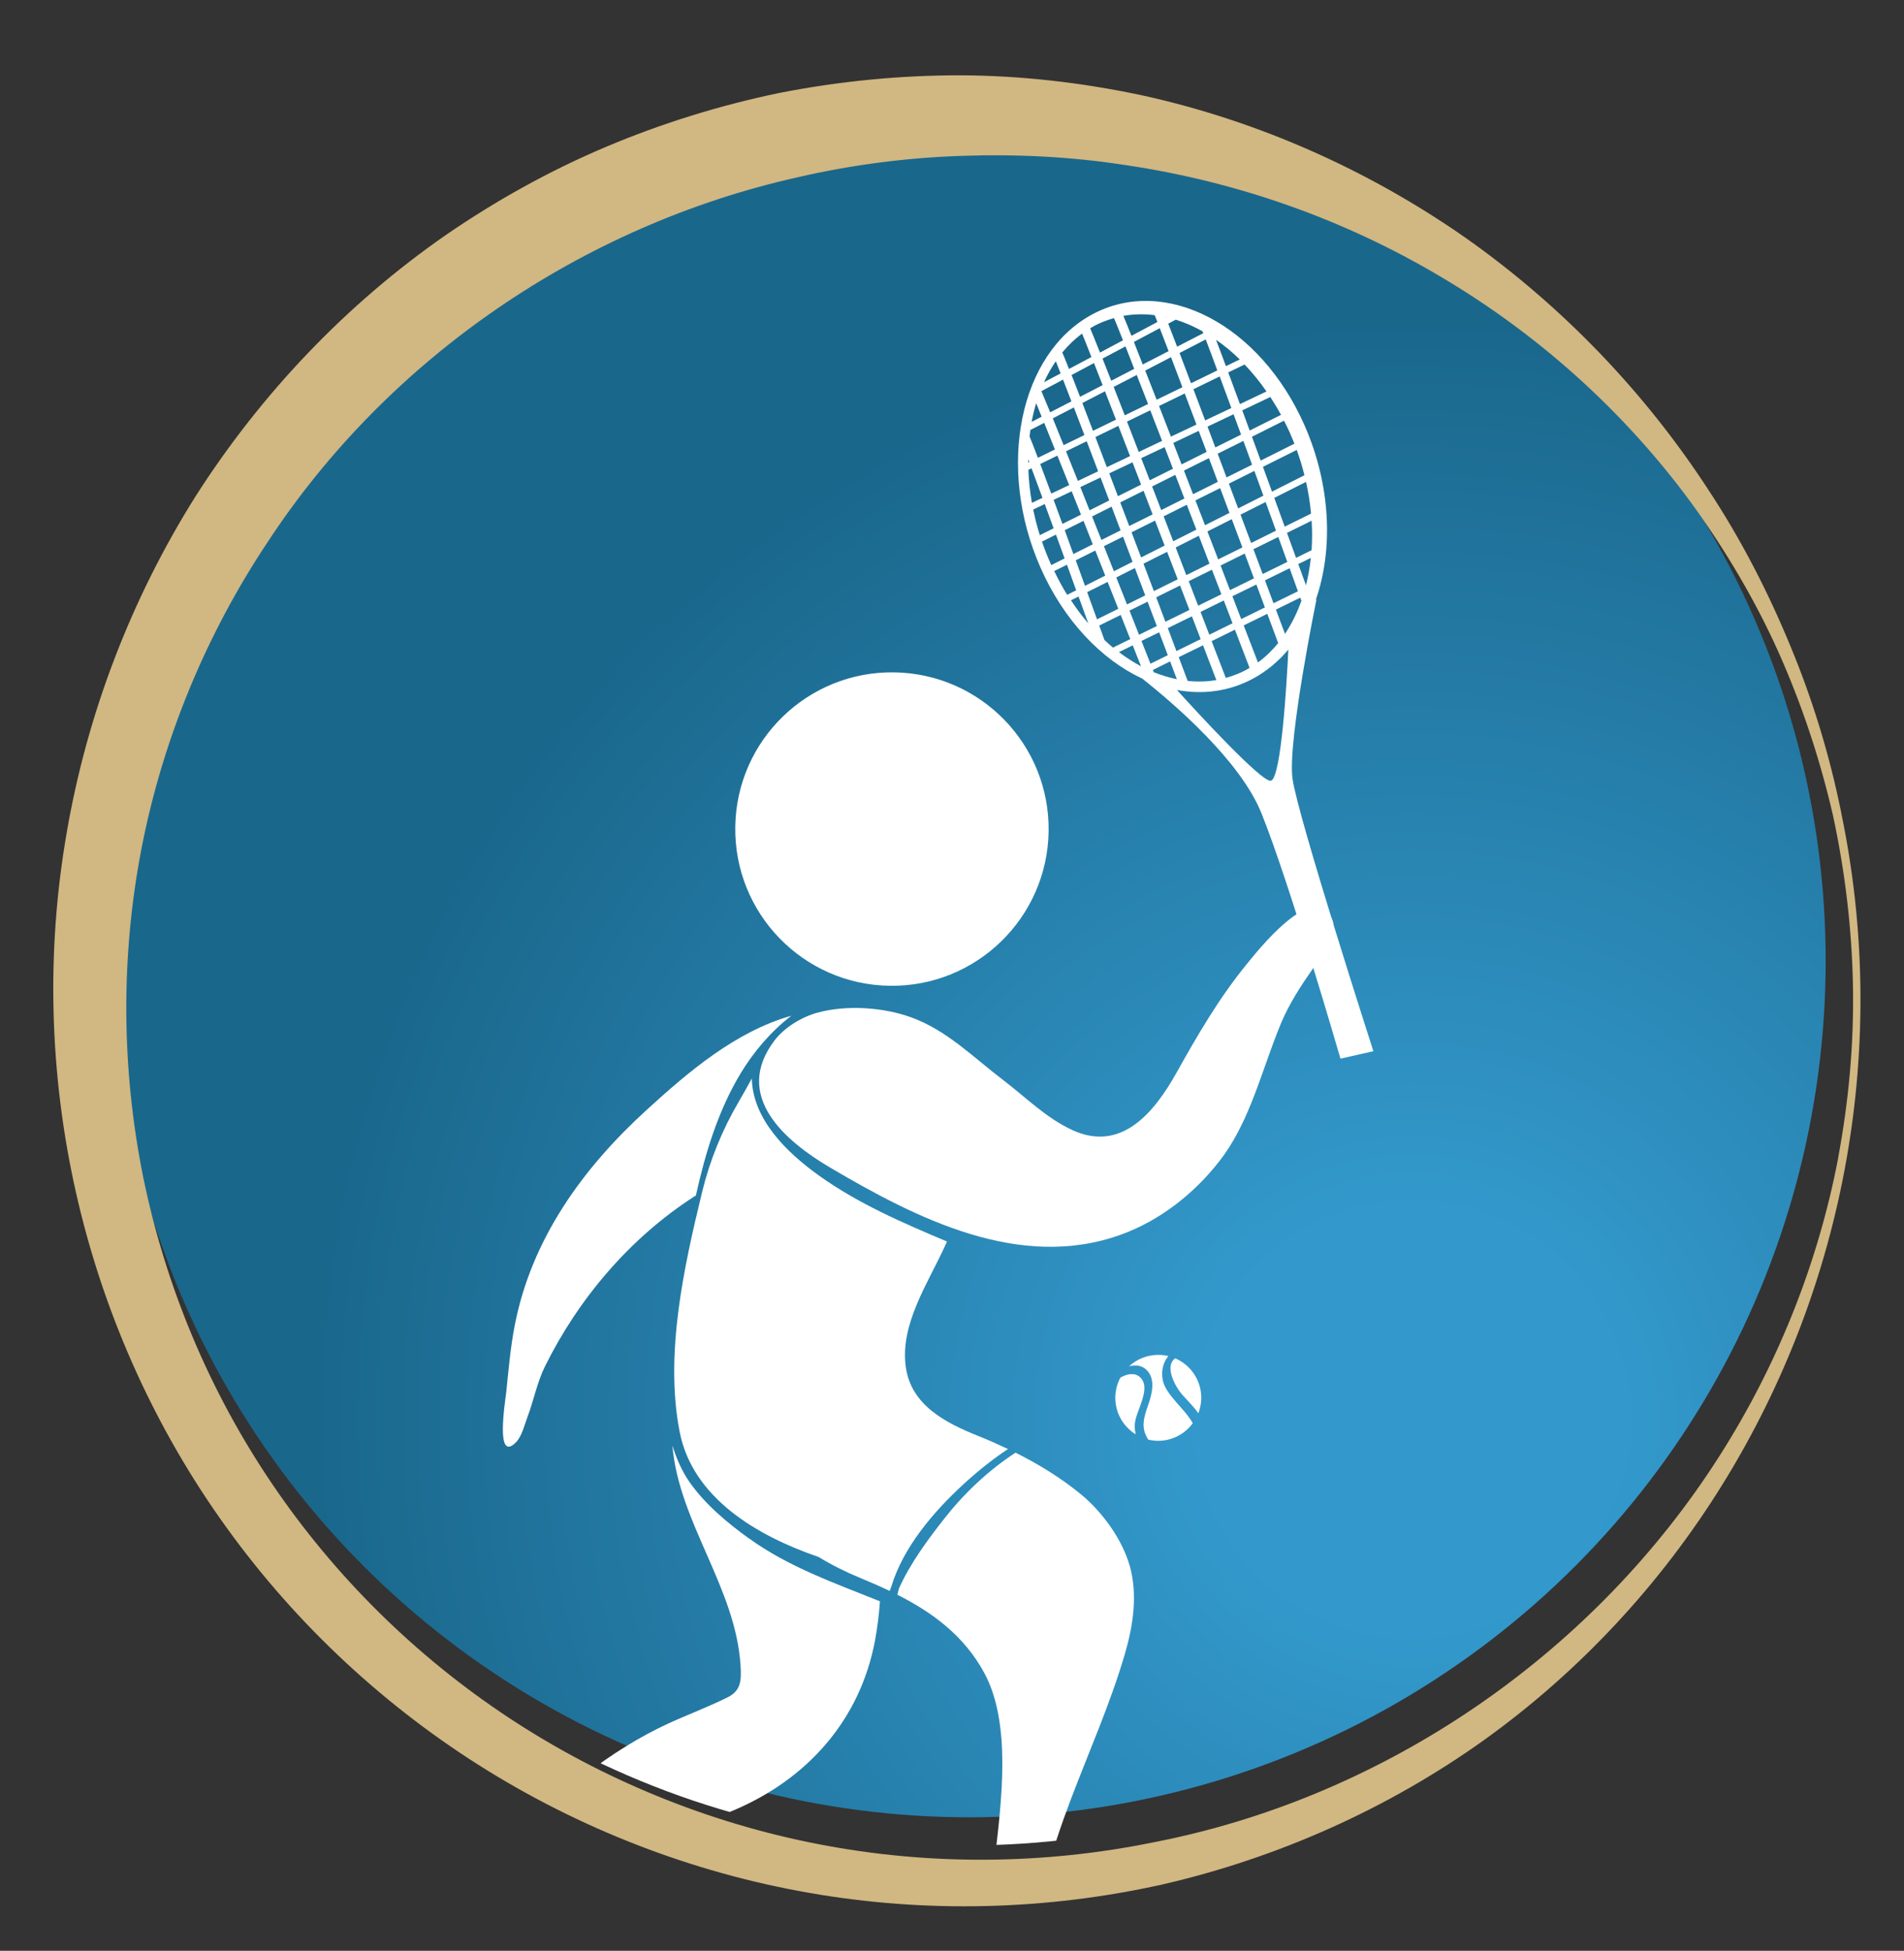 <?xml version="1.0" encoding="UTF-8"?>
<svg id="Capa_1" data-name="Capa 1" xmlns="http://www.w3.org/2000/svg" xmlns:xlink="http://www.w3.org/1999/xlink" viewBox="0 0 350 358.5">
  <rect x="0" y="0" width="350" height="358.5" fill="#333333" stroke="none"/>
  <defs>
    <radialGradient id="New_Gradient_Swatch_1" data-name="New Gradient Swatch 1" cx="259.51" cy="260.86" fx="259.51" fy="260.86" r="232.08" gradientUnits="userSpaceOnUse">
      <stop offset=".16" stop-color="#39c"/>
      <stop offset=".87" stop-color="#1a678c"/>
    </radialGradient>
    <clipPath id="clippath">
      <circle cx="177.69" cy="181.74" r="157.4" style="fill: none;"/>
    </clipPath>
  </defs>
  <circle cx="178.2" cy="176.57" r="157.4" style="fill: url(#New_Gradient_Swatch_1);"/>
  <path d="m338.48,149.43c-2.11-10.47-5.23-20.75-9.34-30.65-4.08-9.9-9-19.49-14.92-28.49-11.71-18.06-26.95-33.99-44.79-46.57-17.88-12.49-38.35-21.63-60-26.31-10.83-2.26-21.91-3.54-33.03-3.57-11.12,0-22.25,1.1-33.18,3.25-10.91,2.27-21.61,5.58-31.9,9.93-10.29,4.35-20.1,9.81-29.31,16.13-18.37,12.74-34.04,29.24-46.03,48.01-11.87,18.86-19.97,40.01-23.72,61.88-3.81,21.86-3.17,44.42,1.67,65.96,4.83,21.54,13.88,42.12,26.57,60.12,12.66,18.01,28.89,33.44,47.41,45.19,18.52,11.74,39.33,19.81,60.86,23.55,21.54,3.78,43.77,3.18,65.01-1.57,21.21-4.9,41.42-13.94,59.04-26.53,17.6-12.62,32.54-28.75,43.84-47.01,11.32-18.25,19.06-38.62,22.76-59.65,3.72-21.03,3.42-42.75-.95-63.66Zm-.58,63.38c-3.97,20.79-12.26,40.68-24.03,58.13-23.56,34.96-60.95,59.69-101.74,67.61-20.33,4.15-41.42,4.3-61.7.35-20.28-3.92-39.73-11.89-56.92-23.24-17.18-11.35-32.07-26.07-43.55-43.06-11.5-16.98-19.52-36.22-23.63-56.25-4.05-20.04-4.16-40.8-.25-60.76,3.92-19.96,11.85-39.05,23.07-55.9,22.23-33.94,57.88-58.23,97.38-67.09,9.86-2.28,19.95-3.61,30.09-3.95,10.13-.36,20.34.13,30.41,1.71,20.18,2.99,39.96,9.88,57.78,20.48,17.85,10.53,33.74,24.73,46.16,41.68,6.16,8.5,11.58,17.6,15.91,27.22,4.31,9.63,7.66,19.7,10.04,30.01,2.24,10.34,3.5,20.9,3.7,31.48.19,10.59-.79,21.18-2.73,31.57Z" style="fill: #d1b781;"/>
  <g style="clip-path: url(#clippath);">
    <g>
      <path d="m137.69,282.74c-4.04-2.92-8.06-6.27-10.94-10.38-1.5-2.14-2.4-4.39-3.15-6.71,1.19,14.15,11.63,26.07,12.53,40.43.17,2.8.08,4.62-2.41,5.86-3.57,1.77-7.33,3.17-10.95,4.83-10.1,4.67-21.44,13.11-27.97,22.45-3.1,4.42-3.95,10.05-6.18,14.89-.62,1.34-1.39,3-1.41,4.49-.06,6.13,5.36-3.07,6.07-4.12,9.15-13.7,27.32-15.81,41.39-21.71,13.67-5.73,23.44-16.62,26.19-31.34.43-2.34.72-4.74.9-7.15-8.27-3.33-16.84-6.32-24.05-11.55Z" style="fill: #fff;"/>
      <path d="m192.76,152.77c-.23,15.9-13.31,28.62-29.21,28.39-15.9-.22-28.62-13.3-28.39-29.21.22-15.91,13.31-28.62,29.21-28.39,15.91.23,28.62,13.3,28.39,29.21Z" style="fill: #fff;"/>
      <path d="m127.92,219.71c1.74-7.88,4.1-15.62,8.25-22.5,2.36-3.89,5.53-7.66,9.3-10.55-10.25,2.92-18.84,10.23-26.59,17.3-11.76,10.72-21.17,23.72-24.26,39.6-.78,3.99-1.13,8.13-1.55,12.16-.2,1.86-2.09,13.31,1.81,9.3,1.05-1.08,1.57-3.25,2.08-4.61,1.15-3.05,1.78-6.41,3.23-9.33,6.18-12.47,15.62-23.56,27.33-31.13.13-.08.27-.15.4-.24Z" style="fill: #fff;"/>
      <path d="m163.8,291.72c2.17-7.35,7.83-13.91,13.23-18.89,2.58-2.37,5.33-4.6,8.26-6.54-1.78-.84-3.59-1.65-5.42-2.38-5.99-2.41-12.4-5.62-13.37-12.73-1.08-7.91,4.17-15.47,7.26-22.32.11-.24.21-.47.32-.7-8.13-3.42-16.26-6.94-23.46-12.07-6.23-4.44-12.25-10.51-12.42-17.89-.8,1.44-1.58,2.87-2.38,4.23-3.05,5.18-5.35,10.84-6.76,16.65-3.36,13.84-6.88,29.75-4.14,43.97,2.36,12.3,14.36,19.24,25.55,23.08,2.51,1.53,5.16,2.83,7.79,3.91,1.79.74,3.55,1.51,5.27,2.33.09-.22.18-.43.27-.65Z" style="fill: #fff;"/>
      <path d="m207.66,287.75c-1.35-4.84-5.03-9.89-8.89-13.08-3.72-3.06-7.81-5.57-12.09-7.71-5.03,3.27-9.49,7.53-13.05,12.06-2.93,3.73-6.23,8.13-8.36,12.85-.11.4-.22.79-.31,1.2,6.57,3.32,12.36,7.63,16.02,14.46,5.02,9.35,3.05,23.8,1.96,33.58-.68,6.14-.51,12.39.47,18.48.43,2.68,1,5.32,1.73,7.93.49,1.77.68,3.73,1.57,5.36,1.01,1.89,2.93,1.83,3.72.02,1.44-3.29-.3-8.98-.26-12.52.12-10.52,3.06-20.15,6.64-29.61,3.35-8.86,7.26-17.58,9.95-26.76,1.54-5.24,2.41-10.91.91-16.27Z" style="fill: #fff;"/>
      <path d="m237.59,143.09c-.94-6.87,4.42-32.99,4.42-32.99l-.16.21c3.26-9.3,2.8-21.13-2.04-32.13-8.14-18.49-25.61-27.62-39.02-20.41-13.41,7.21-17.67,28.05-9.53,46.52,4.3,9.76,11.2,16.92,18.73,20.43,6.01,4.76,18.03,15.14,21.89,24.72,5.22,12.96,14.53,45.11,14.53,45.11l6.05-1.37s-13.94-43.23-14.87-50.1Zm1-34.43l-4.49,2.2c-.54-1.43-1.06-2.84-1.57-4.21l4.53-2.22c.53,1.47,1.04,2.89,1.53,4.23Zm.06-5l2.31-1.13c-.18,1.73-.48,3.41-.89,5.03-.49-1.34-.96-2.63-1.42-3.9Zm-14.72-.87c-.68-1.77-1.34-3.49-1.98-5.12l4.48-2.26c.65,1.74,1.3,3.48,1.95,5.19l-4.45,2.2Zm4.88-1.05c.58,1.55,1.14,3.06,1.7,4.55l-4.41,2.16c-.6-1.56-1.17-3.05-1.73-4.52l4.44-2.2Zm-8.44-3.27c.65,1.71,1.31,3.42,1.96,5.11l-4.26,2.11c-.68-1.76-1.33-3.45-1.95-5.08l4.25-2.15Zm-4.7,1c-.61-1.58-1.21-3.12-1.76-4.58l4.25-2.13c.59,1.52,1.17,3.04,1.76,4.57l-4.25,2.14Zm5.84-2.95c-.61-1.58-1.2-3.1-1.76-4.56l4.54-2.26c.57,1.51,1.14,3.03,1.71,4.56l-4.49,2.26Zm-2.2-5.7c-.59-1.51-1.15-2.96-1.67-4.34l4.59-2.29c.54,1.44,1.09,2.89,1.63,4.36l-4.55,2.27Zm-2.11-5.48c-.53-1.37-1.04-2.69-1.52-3.94l4.67-2.22c.48,1.27.96,2.55,1.46,3.86l-4.6,2.3Zm-1.15,1.93c.55,1.43,1.11,2.88,1.67,4.34l-4.26,2.13c-.58-1.51-1.14-2.96-1.67-4.34l4.26-2.13Zm-4.7.99c-.55-1.42-1.07-2.78-1.57-4.06l4.3-2.03c.51,1.3,1.01,2.62,1.54,3.97l-4.26,2.12Zm-1.59.8l-4.26,2.13c-.56-1.48-1.09-2.88-1.59-4.2l4.27-2.03c.52,1.34,1.04,2.7,1.58,4.1Zm-.43-6c-.78-2.03-1.5-3.89-2.16-5.58l4.27-2.08c.7,1.79,1.42,3.67,2.18,5.62l-4.3,2.04Zm-1.6.76l-4.27,2.03c-.77-2.03-1.47-3.87-2.1-5.53l4.22-2.06c.68,1.77,1.4,3.63,2.15,5.56Zm-6.81-4.65c-.75-1.95-1.39-3.64-1.96-5.11l4.16-2.15c.62,1.61,1.3,3.36,2.02,5.21l-4.21,2.05Zm.94,7.44l-3.72,1.77c-.82-2.05-1.54-3.83-2.18-5.44l3.8-1.85c.67,1.75,1.37,3.6,2.1,5.52Zm.44,1.14c.53,1.38,1.06,2.78,1.6,4.22l-3.61,1.81c-.61-1.53-1.17-2.94-1.7-4.27l3.71-1.76Zm2.04,5.37c.55,1.44,1.1,2.89,1.65,4.35l-3.52,1.76c-.61-1.52-1.17-2.94-1.72-4.32l3.59-1.8Zm1.59-.79l4.28-2.14c.55,1.43,1.11,2.88,1.67,4.34l-4.3,2.14c-.57-1.51-1.12-2.97-1.65-4.34Zm6.39,3.34c.59,1.53,1.18,3.05,1.77,4.59l-4.33,2.18c-.61-1.6-1.19-3.14-1.75-4.62l4.31-2.15Zm2.22,5.73c.65,1.7,1.3,3.38,1.95,5.06l-4.38,2.17c-.65-1.74-1.3-3.43-1.91-5.04l4.34-2.18Zm2.38,6.2c.59,1.51,1.16,3.02,1.73,4.49l-4.42,2.17c-.58-1.55-1.15-3.04-1.69-4.49l4.38-2.17Zm1.59-.79l4.27-2.11c.59,1.52,1.17,3.03,1.74,4.51l-4.27,2.1c-.59-1.55-1.17-3.04-1.73-4.5Zm6.45,3.54c.55,1.42,1.09,2.83,1.61,4.19l-4.27,2.1c-.55-1.44-1.09-2.83-1.61-4.19l4.27-2.1Zm1.59-.78l4.4-2.15c.54,1.44,1.07,2.84,1.57,4.21l-4.36,2.14c-.55-1.44-1.09-2.83-1.61-4.19Zm5.56-4.08c-.58-1.57-1.15-3.09-1.7-4.56l4.57-2.25c.57,1.56,1.13,3.1,1.66,4.59l-4.54,2.22Zm-2.12-5.7c-.68-1.81-1.33-3.54-1.95-5.21l4.61-2.32c.64,1.77,1.29,3.53,1.91,5.26l-4.57,2.27Zm-2.38-6.35c-.59-1.58-1.16-3.11-1.71-4.56l4.68-2.34c.55,1.51,1.11,3.04,1.66,4.55l-4.63,2.34Zm-2.14-5.7c-.56-1.53-1.11-2.98-1.63-4.36l4.72-2.35c.53,1.43,1.06,2.89,1.6,4.37l-4.69,2.34Zm-2.06-5.51c-.51-1.34-.98-2.62-1.44-3.83l4.79-2.27c.45,1.22.91,2.46,1.38,3.74l-4.73,2.36Zm-1.87-4.97c-.8-2.11-1.51-4.01-2.16-5.73l4.83-2.35c.65,1.76,1.37,3.72,2.14,5.8l-4.81,2.28Zm-1.6.76l-4.69,2.22c-.8-2.05-1.53-3.93-2.19-5.63l4.72-2.3c.69,1.81,1.41,3.72,2.16,5.71Zm-7.32-4.55c-.79-2.03-1.49-3.82-2.1-5.37l4.74-2.46c.63,1.68,1.34,3.53,2.09,5.52l-4.73,2.3Zm-1.59.78l-4.27,2.08c-.77-1.96-1.45-3.7-2.04-5.23l4.24-2.19c.64,1.65,1.33,3.43,2.08,5.34Zm-6.76-4.29c-.63-1.58-1.16-2.93-1.6-4.06l4.22-2.24c.48,1.21,1.01,2.59,1.61,4.12l-4.23,2.19Zm-1.58.82l-4.15,2.14c-.63-1.63-1.14-2.94-1.56-4l4.12-2.2c.47,1.21,1,2.57,1.59,4.06Zm-3.35,9.17l-3.82,1.86c-.8-1.98-1.46-3.59-1.99-4.93l3.87-2c.6,1.55,1.25,3.24,1.94,5.07Zm-2.79,9.19l-3.3,1.57c-.83-2.24-1.5-4.02-2.03-5.44l3.15-1.54c.68,1.7,1.41,3.5,2.17,5.41Zm.45,1.14c.56,1.39,1.13,2.82,1.71,4.3l-3.41,1.7c-.59-1.63-1.14-3.1-1.62-4.42l3.33-1.58Zm2.17,5.43c.56,1.42,1.14,2.86,1.71,4.32l-3.57,1.79c-.57-1.57-1.1-3.03-1.59-4.38l3.45-1.72Zm2.17,5.46c.61,1.54,1.22,3.07,1.83,4.61l-3.72,1.88c-.61-1.66-1.17-3.23-1.7-4.69l3.6-1.8Zm1.59-.8l3.51-1.74c.58,1.54,1.17,3.08,1.75,4.62l-3.43,1.73c-.63-1.61-1.25-3.14-1.83-4.61Zm5.69,4.03c.64,1.69,1.27,3.36,1.9,5.02l-3.35,1.66c-.68-1.72-1.34-3.38-1.97-4.96l3.41-1.72Zm2.33,6.17c.57,1.53,1.14,3.02,1.7,4.48l-3.27,1.6c-.6-1.53-1.19-3.01-1.75-4.44l3.33-1.64Zm2.13,5.63c.54,1.44,1.07,2.85,1.59,4.21l-3.19,1.56c-.56-1.43-1.12-2.82-1.65-4.18l3.25-1.59Zm-1.1,7.3l.09-.05c-.06-.11-.1-.22-.14-.34l3.17-1.56c.43,1.12.84,2.22,1.23,3.27-1.46-.3-2.91-.74-4.35-1.33Zm4.27-3.86c-.54-1.45-1.07-2.85-1.58-4.21l4.43-2.17c.55,1.43,1.09,2.83,1.61,4.2l-4.46,2.19Zm4.9-1.04c.86,2.25,1.68,4.39,2.44,6.38-1.73.3-3.49.34-5.27.15-.56-1.49-1.11-2.94-1.64-4.36l4.46-2.18Zm1.59-.78l4.27-2.1c.95,2.49,1.86,4.84,2.69,7.02-.22.13-.44.27-.67.39-1.19.64-2.44,1.1-3.7,1.45-.9-2.34-1.76-4.58-2.6-6.75Zm5.87-2.88l4.35-2.14c.7,1.88,1.37,3.69,1.99,5.35l.07-.04c-1.12,1.38-2.38,2.61-3.78,3.63-.9-2.36-1.78-4.62-2.62-6.81Zm5.93-2.91l4.48-2.2c.07.19.14.39.21.57-.78,2.21-1.8,4.26-3.02,6.09-.57-1.52-1.13-3.02-1.67-4.47Zm6.55-10.91l-2.84,1.4c-.58-1.58-1.14-3.12-1.67-4.59l4.53-2.24c.12,1.85.11,3.67-.01,5.43Zm-.09-6.73l-4.84,2.39c-.67-1.86-1.31-3.6-1.92-5.28l5.84-2.94c.44,1.95.75,3.9.92,5.83Zm-1.21-7.05l-5.97,3.01c-.58-1.61-1.14-3.12-1.66-4.56l6.21-3.1c.56,1.54,1.03,3.09,1.42,4.65Zm-2.64-7.7c.28.63.54,1.27.79,1.9l-6.2,3.1c-.56-1.55-1.1-3.02-1.6-4.38l5.89-2.95c.39.77.77,1.53,1.13,2.32Zm-1.67-3.4l-5.76,2.88c-.48-1.32-.94-2.56-1.36-3.71l5.16-2.45c.68,1.05,1.34,2.14,1.96,3.28Zm-2.67-4.3l-4.88,2.32c-.83-2.26-1.54-4.19-2.15-5.82l3-1.45c1.43,1.49,2.78,3.14,4.03,4.95Zm-4.91-5.89l-2.54,1.24c-.8-2.14-1.38-3.7-1.82-4.84,1.51,1.04,2.96,2.24,4.36,3.6Zm-4.13,2.02l-4.83,2.36c-.82-2.16-1.52-4-2.11-5.56l4.81-2.49c.52,1.34,1.25,3.3,2.13,5.69Zm-7.62-9.32c1.66.52,3.3,1.24,4.91,2.14.04.1.09.21.13.34l-4.81,2.48c-.67-1.77-1.21-3.14-1.63-4.23l1.39-.74Zm-1.74-.45l-.1.05s-.03-.06-.04-.09c.05.01.09.03.14.04Zm.4,6.23l-4.75,2.45c-.64-1.63-1.18-3-1.62-4.14l4.75-2.53c.46,1.17,1,2.59,1.62,4.21Zm-2.55-6.62c.14.35.31.78.5,1.26l-4.77,2.54c-.77-1.94-1.22-3.03-1.49-3.66,1.89-.34,3.82-.38,5.77-.13Zm-11.1,1.97c1.17-.62,2.38-1.07,3.62-1.42.23.51.81,1.95,1.65,4.08l-4.22,2.25c-1-2.52-1.53-3.79-1.81-4.46.25-.15.51-.3.77-.45Zm-2.25,1.42c.33.78.92,2.27,1.72,4.31l-4.12,2.19c-.76-1.93-1.09-2.71-1.24-3.02,1.09-1.32,2.29-2.48,3.64-3.47Zm-4.83,5.08c.21.52.51,1.27.89,2.24l-3.06,1.62c.63-1.37,1.35-2.67,2.18-3.86Zm1.33,3.38c.44,1.14.96,2.48,1.54,4l-3.9,2.01c-.82-2-1.32-3.18-1.62-3.89l3.98-2.11Zm-4.93,4.35c.28.69.61,1.51,1,2.47l-1.84.95c.21-1.17.5-2.31.83-3.42Zm-1.08,4.91l2.55-1.31c.58,1.43,1.24,3.07,1.97,4.89l-3.13,1.53c-.84-2.23-1.29-3.35-1.53-3.91.05-.4.09-.81.15-1.2Zm-.39,5.4c.06.16.12.32.18.49l-.19.09c0-.19,0-.39,0-.58Zm.03,1.92l.58-.28c.59,1.58,1.27,3.42,2.01,5.43l-1.94.92c-.36-2.05-.58-4.07-.65-6.07Zm2.11,12.02c-.5-1.57-.9-3.15-1.22-4.72l2.12-1.01c.53,1.43,1.08,2.92,1.63,4.46l-2.54,1.26Zm1.89,5.01c-.56-1.27-1.06-2.55-1.5-3.84l2.57-1.28c.53,1.45,1.06,2.91,1.59,4.37l-2.44,1.23c-.07-.16-.15-.31-.22-.48Zm.76,1.57l2.33-1.16c.58,1.59,1.15,3.16,1.7,4.7l-1.66.83c-.86-1.37-1.64-2.84-2.38-4.36Zm3.06,5.38l1.4-.7c.64,1.76,1.24,3.43,1.8,4.95-1.13-1.3-2.19-2.74-3.19-4.25Zm2.99-1.5l3.76-1.88c.66,1.66,1.31,3.32,1.96,4.94l-3.91,1.93c-.64-1.76-1.23-3.41-1.81-4.98Zm3.18,8.81c-.33-.92-.65-1.79-.97-2.67l3.95-1.95c.61,1.52,1.19,3,1.76,4.44l-3.18,1.56c-.53-.43-1.04-.91-1.55-1.38Zm5.19.96c.53,1.33,1.04,2.63,1.53,3.86-1.39-.74-2.75-1.62-4.07-2.61l2.54-1.24Zm25.42,24.88c-1.55.53-13.77-12.78-17.29-16.67,4.77.88,9.57.28,13.95-2.07,2.5-1.34,4.68-3.16,6.53-5.36-.31,6.45-1.32,23.45-3.18,24.1Z" style="fill: #fff;"/>
      <path d="m235.48,188.05c1.54-3.68,3.74-7.01,6.01-10.27,1.72-2.47,4.85-5.99,3.22-9.2-3.44-6.77-13.76,6.43-15.64,8.74-4.96,6.08-8.95,12.92-12.76,19.75-4.07,7.27-10.13,14.84-19.27,10.57-4.8-2.24-8.52-6.02-12.68-9.19-5.43-4.13-10.28-9.1-16.84-11.48-5.2-1.89-12.01-2.34-17.36-.84-2.84.8-5.95,2.68-7.77,5.06-7.8,10.25,1.98,18.54,10.29,23.43,15.77,9.28,34.77,19,53.39,12.27,7.18-2.6,13.51-7.59,18.16-13.6,4.93-6.36,7.15-14.46,9.97-21.98.41-1.09.83-2.18,1.28-3.26Z" style="fill: #fff;"/>
      <g>
        <path d="m213.75,253.62c-.34-1.61.05-3.25,1.02-4.41-.56-.14-1.15-.22-1.74-.22-2.12-.03-4.05.78-5.49,2.11,1.14-.31,2.25-.22,3.14.58,1.87,1.7,1.06,4.62.33,6.67-.63,1.81-1.23,3.6-.36,5.44.12.26.27.52.42.77.55.13,1.13.21,1.71.22,2.66.04,5.02-1.24,6.48-3.23-1.46-2.68-4.93-5.14-5.53-7.93Z" style="fill: #fff;"/>
        <path d="m217.37,256.36c.97,1.08,2.09,2.15,2.91,3.37.33-.85.52-1.77.54-2.74.05-3.3-1.94-6.15-4.79-7.37-2.11,1.51.13,5.4,1.34,6.74Z" style="fill: #fff;"/>
        <path d="m208.62,261.59c.18-2.3,3.14-6.51.93-8.51-.98-.89-2.37-.61-3.6.09-.57,1.07-.91,2.29-.93,3.59-.04,2.88,1.47,5.42,3.75,6.83-.15-.65-.21-1.33-.16-2Z" style="fill: #fff;"/>
      </g>
    </g>
  </g>
</svg>